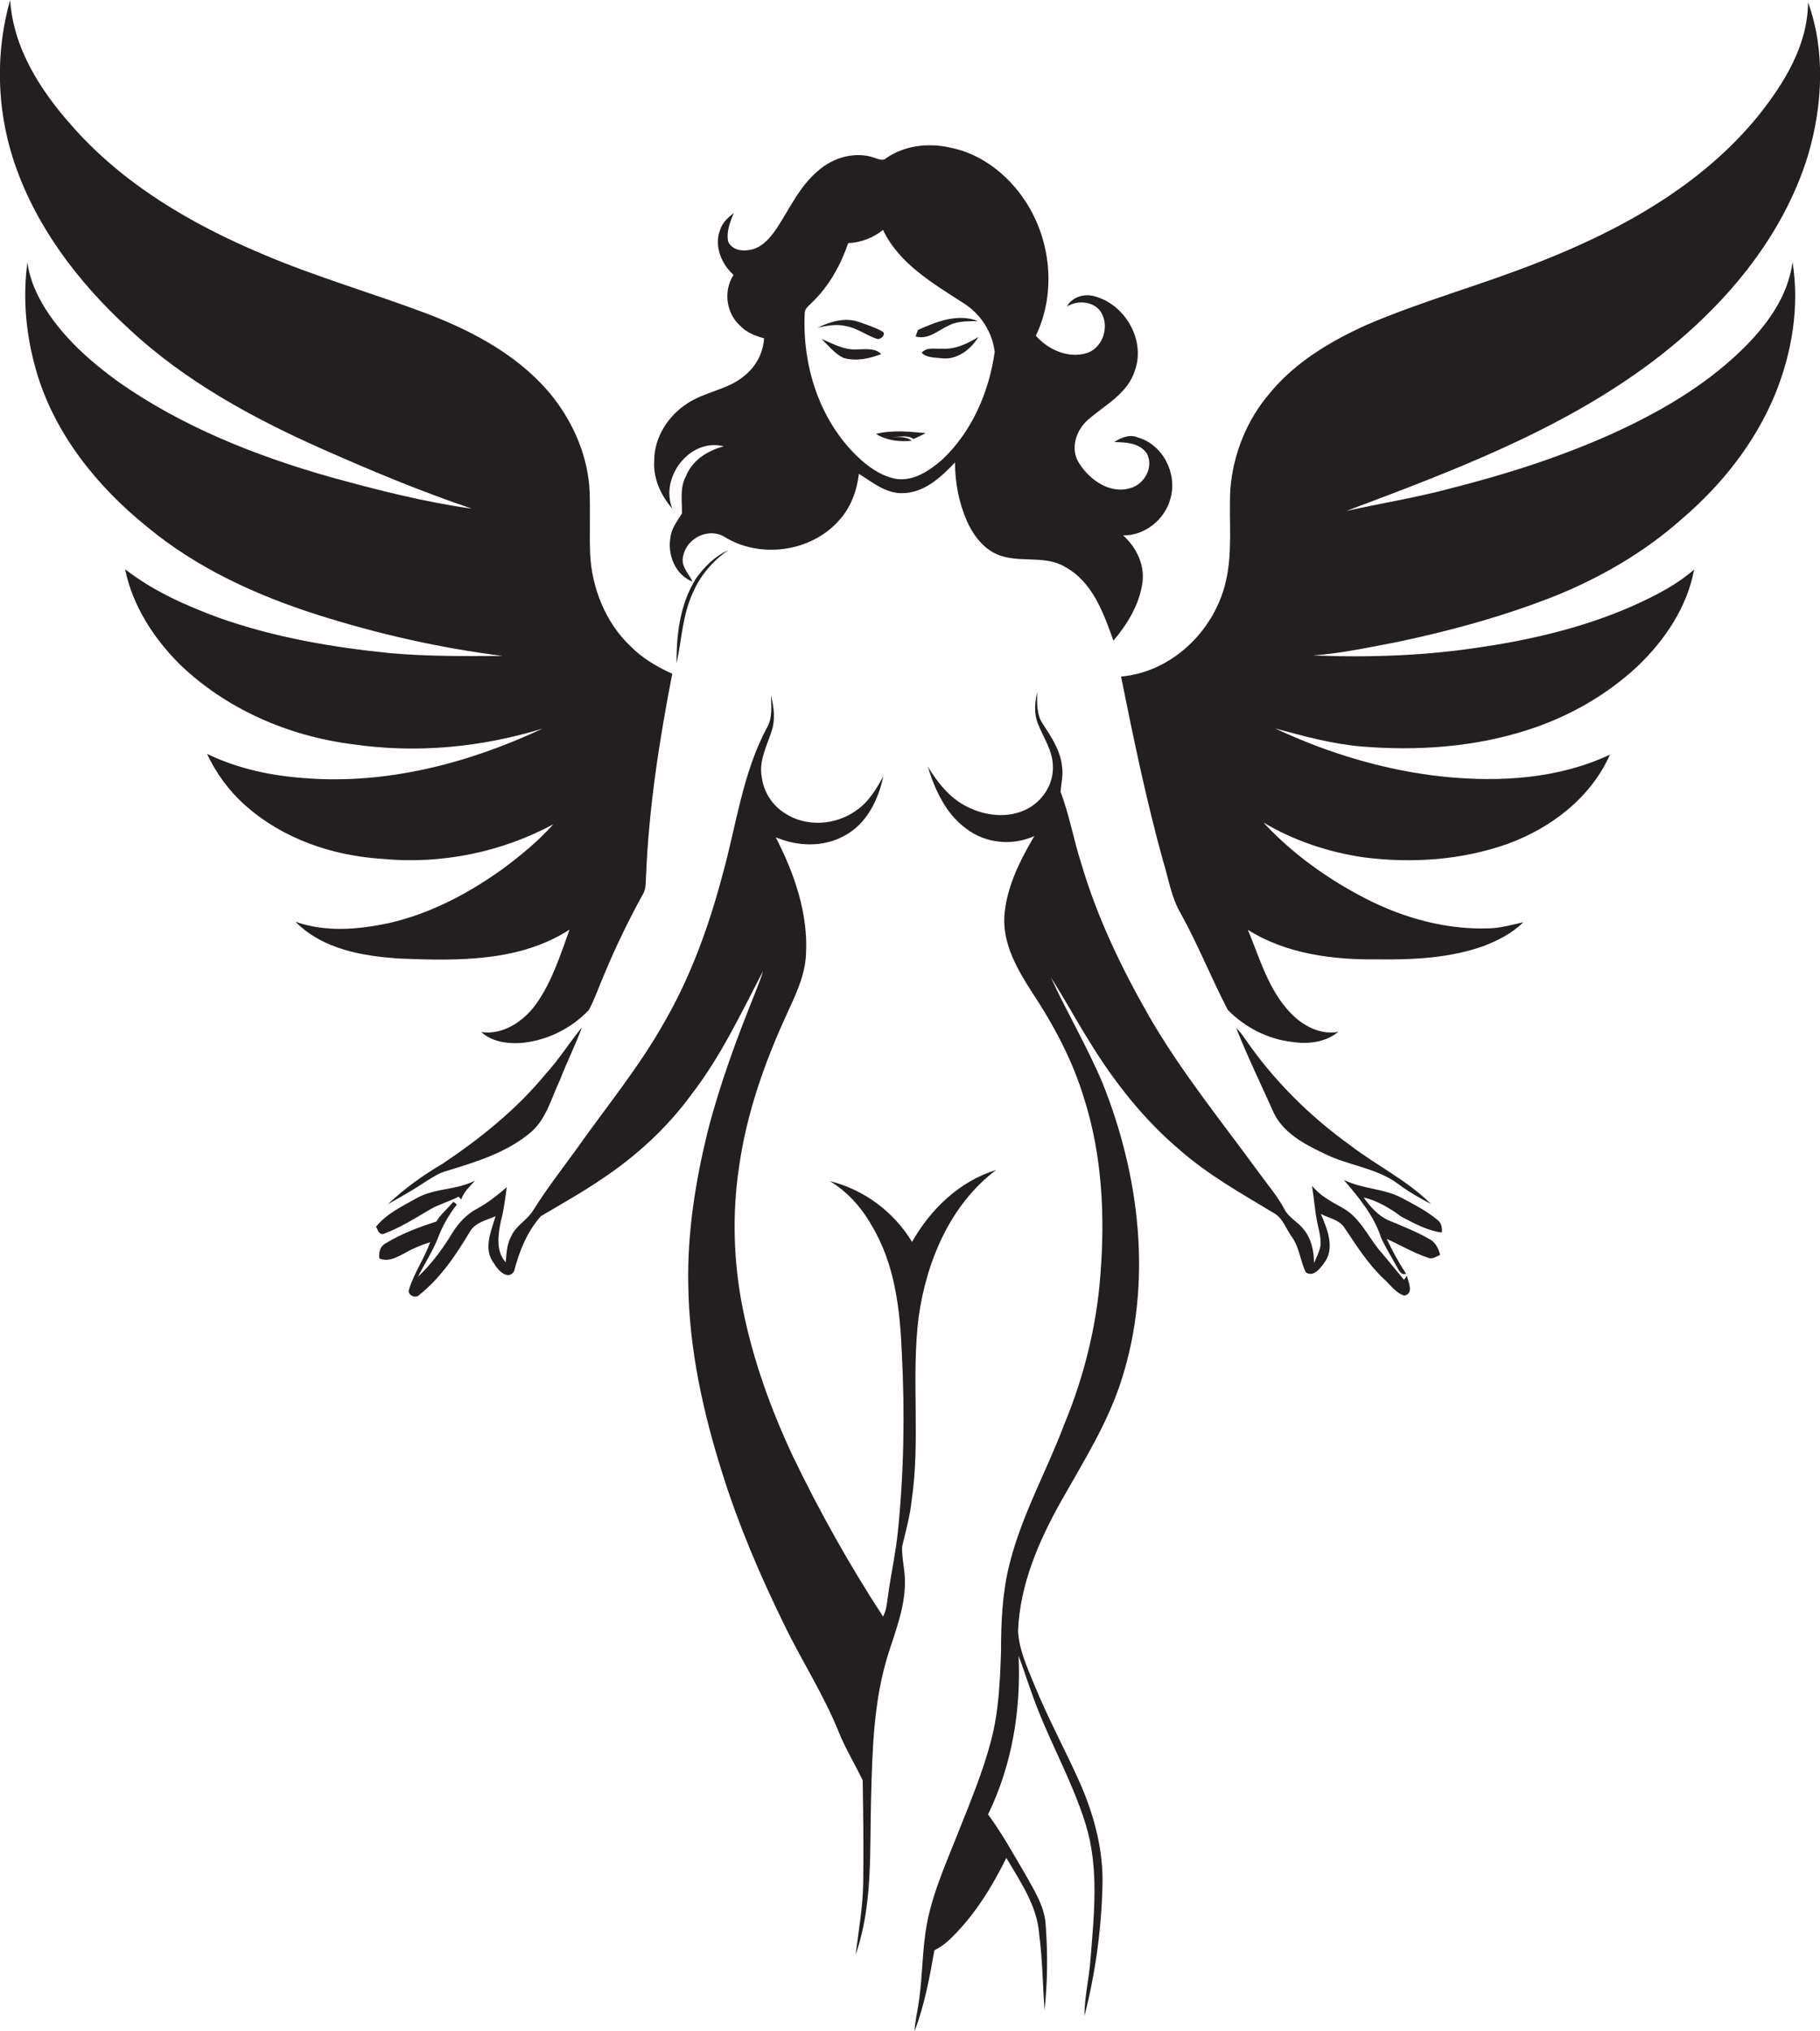 <?xml version="1.0" encoding="utf-8"?>
<!-- Generator: Adobe Illustrator 19.2.0, SVG Export Plug-In . SVG Version: 6.00 Build 0)  -->
<svg version="1.1" id="Layer_1" xmlns="http://www.w3.org/2000/svg" xmlns:xlink="http://www.w3.org/1999/xlink" x="0px" y="0px"
	 viewBox="0 0 715.8 798.6" enable-background="new 0 0 715.8 798.6" xml:space="preserve">
<g>
	<path fill="#231F20" d="M197.9,341.5c-13.6,9.8-28.8,17.8-45.2,21.5c-12,2.5-24.7,3.6-36.5-0.6c10.7,10.9,26.7,13.6,41.3,14.5
		c22.5,0.9,46.9,1.3,66.5-11.4c-3.6,10-6.9,20.4-13.1,29.2c-4.9,6.8-12.9,12.3-21.6,11.1c4.1,3.7,9.9,4.6,15.3,4.3
		c10.2-0.8,20-5.6,27-13c2.4-4.5,4-9.3,6-13.9c4.5-10.8,9.6-21.4,15.3-31.7c1.3-2.2,1-4.9,1.2-7.3c1.1-26.7,5.2-53.1,10.3-79.3
		c-6-2.7-11.8-6.1-16.5-10.9c-9.8-9.3-15.1-22.8-15.8-36.1c-0.3-8.2,0.1-16.4-0.2-24.7c-0.6-13.2-5.9-25.9-13.9-36.4
		c-12.5-16.1-30.9-26.1-49.6-33.3c-21.7-8.2-44.1-14.6-65.4-23.7C75.2,88.1,48.4,72.4,28.3,49.5C16,35.7,5.2,19,4,0
		c-5.8,20.3-5.3,42.3,1.1,62.3c8.4,26.1,25.5,48.6,45.5,66.9c22.1,20.7,49,35.3,76.5,47.5c19.2,8.5,38.6,16.6,58.5,23.3
		c-18.7-2.6-37-7.3-55.2-12.3c-29.7-8.4-59-20-84.3-37.9c-10.7-7.8-20.8-16.8-28-28c-3.6-5.7-6.5-12-7.3-18.7
		c-2,14.4-0.5,29.3,3.6,43.2c7.2,24.4,23.8,45,43.4,60.8c19.6,16.3,43.1,27,67.3,34.7c23.7,7.5,48,13,72.6,16.1
		c-14.8,0.1-29.5,0.2-44.3-1.1c-22.8-2.3-45.6-6.2-67.3-13.9c-13-4.8-25.9-10.5-36.9-19.1c2.9,14.3,11.2,27.1,21.4,37.3
		c18.3,17.7,42.8,28.3,67.9,31.5c25,3.7,50.7,1.3,74.8-6.1c-28.8,13.5-60.8,21.9-92.8,19.5c-13.5-0.9-26.9-3.7-39.1-9.6
		c3.6,7.6,8.6,14.5,14.9,20.1c14.8,13.3,34.5,20,54.2,21.2c23,2.2,46.7-2.6,67.1-13.6C211.7,330.7,204.9,336.3,197.9,341.5z"/>
	<path fill="#231F20" d="M711.2,60.7c5.6-19.3,6.8-40.7-0.1-59.8c-0.1,16.8-9.3,31.7-19.4,44.4c-22.2,27.4-53.9,45-86.3,57.7
		c-22.5,9-46.1,15.3-68.3,24.9c-14.1,6.4-27.9,14.7-37.8,26.8c-8.9,10.4-14.3,23.8-15.4,37.5c-0.7,12.4,1.1,25.1-2,37.3
		c-4.7,18.9-21.3,34.8-41,36.5c4.9,24.3,9.9,48.6,16.5,72.4c2.2,7,3.2,14.4,7,20.8c6.8,12.3,12,25.4,18.5,37.9
		c6.8,6.9,15.9,11.6,25.6,12.6c6.1,0.9,12.9,0.1,17.8-4c-7.1,1.3-13.9-2.4-18.7-7.4c-8.7-9-12.1-21.4-16.8-32.7
		c15.1,9.5,33.4,11.8,50.9,11.6c14,0.2,28.4-0.5,41.7-5.2c5.7-2.2,11.3-5,15.7-9.4c-4.4,1-8.9,2.3-13.5,2.4
		c-16.8,0.6-33.4-4-48.3-11.6c-15-7.7-28.9-17.6-40.4-30c12.1,7.2,25.7,11.7,39.5,13.7c18.9,2.4,38.5,1.1,56.5-5.3
		c17.1-6.2,32.8-18.2,40.3-35.1c-20.2,9.5-43.2,10.9-65.2,8.7c-23.1-2.4-45.6-9.2-66.5-19c11.1,3,22.3,6.1,33.9,7.1
		c21.8,1.8,44.2,0.3,65.1-6.4c16.1-5.1,31.2-13.6,43.6-25.2c10.7-10.2,19.5-23.3,22.2-38c-6.2,5.5-13.6,9.4-21,12.9
		c-19.5,9.1-40.7,14.3-61.9,17.5c-22.1,3.5-44.6,4.3-67,3.4c11.2-0.8,22.2-3.2,33.2-5.3c21.4-4.5,42.5-10.3,62.8-18.4
		c17.8-7.3,34.6-17.1,49-29.9c15.7-13.4,28.9-30,36.8-49.2c6.6-16.3,9.6-34.4,6.8-51.9c-1.8,14-10.7,25.7-20.6,35.2
		c-14.5,13.9-32.2,24.1-50.5,32.4c-20.5,9.2-41.9,16-63.7,21.5c-13.4,3.6-27.2,5.8-40.7,8.8c41.8-15.7,84.5-31.7,120.5-58.8
		C677.5,121.3,701.1,93.9,711.2,60.7z"/>
	<path fill="#231F20" d="M284.7,175.5c-6.4,1.6-12.5,5.5-15,11.9c-2.4,4.5-1.4,9.7-1.5,14.5c-1.8,2.9-4.1,5.8-4.5,9.3
		c-1.3,6.9,1.9,14.9,8.7,17.5c-1.6-3.3-5-6.4-3.6-10.5c1.5-6.7,9.9-10.8,16-7.2c14,8.8,34.2,6.1,45.2-6.4c4.6-5,7-11.6,7.8-18.3
		c5.2,3.2,10.3,7.6,16.8,7.6c8.6,0.1,15.5-6.2,21-12.1c0,7.9,1.5,15.7,4.6,22.9c2.2,5,5.6,9.8,10.4,12.5c8.7,4.9,19.6,0.5,28.3,5.7
		c10.8,5.9,15.1,18.1,19,29c5.5-6.5,10.2-14.2,11.4-22.7c1-7.1-2.4-14.1-7.6-18.7c8.5,0.2,16.5-6.3,18.6-14.4
		c2.9-9.8-2.9-21.3-12.8-24.1c-3.2-1.4-6.6,0.1-9.3,1.8c4.6,0.1,10.1,0.3,12.9,4.6c2.7,5.3-1,12-6.5,13.5c-8,2.5-16.1-3.2-20.2-9.8
		c-3.7-5.7-1.1-13.3,3.8-17.3c6.6-5.7,15.3-10.1,18.1-19c4.5-12.2-4.1-26.7-16.6-29.5c-3.8-0.8-8.2,0.7-10.1,4.2
		c4-2.4,9.8-2.2,12.9,1.5c4.2,5.5,1.6,14.6-5,16.8c-7.3,2.3-15.3-1.3-20.1-6.8c8.1-16.9,6-37.8-4.4-53.3
		c-6.8-10.2-17.3-18.4-29.5-20.7c-8.5-1.9-17.8-0.8-25,4.2c-1.4,1.3-3.2,0.2-4.7-0.2c-7.6-2.6-16.3,0-22.1,5.2
		c-7.3,6.1-11.2,15-16.3,22.7c-2.6,3.8-6,7.8-10.8,8.4c-3.1,0.6-6.8-0.2-8.2-3.3c-0.8-3.8,0.7-7.7,2.2-11.2
		c-2.3,1.7-4.5,3.8-5.4,6.6c-2.4,6.3,0.5,13.4,5.3,17.7c-4,6.1-3,14.8,2.4,19.8c2.5,2.7,6,4.2,9.6,5.1c-0.3,5.8-3.3,11.3-7.9,14.9
		c-6.5,5.4-15.4,6.1-22.4,10.8c-7.5,4.9-12.9,13.3-12.9,22.4c-0.5,7.1,2.7,13.8,7.2,19C259.3,188,271.2,172,284.7,175.5z
		 M316.5,123.2c-0.1-1.9,1.7-3,2.8-4.2c6.7-6.4,11.3-14.7,14.3-23.4c5-0.2,9.8-2.1,13.7-5.2c6.3,13.3,19.6,21,31.5,28.7
		c6.8,4.2,11.5,11.4,12.4,19.3c-2.2,15.7-8.9,31.2-20.5,42.2c-5,4.4-11.3,8.7-18.3,7.7c-6.1-1.2-11.3-5-15.6-9.2
		C322.1,164.7,315.5,143.5,316.5,123.2z"/>
	<path fill="#231F20" d="M373.3,127.9c3.5-1.8,7.5-1.5,11.3-1.7c-8-3-16.2,0.2-23.5,3.5c-0.3,0.6-0.8,1.9-1,2.6
		C365.2,133.7,369,129.8,373.3,127.9z"/>
	<path fill="#231F20" d="M332.6,128.2c4.4,0.7,8,3.6,12.2,5c1.5,0.7,4.2-2.1,2-3c-2.9-1.6-6.1-2.6-9.3-3.7c-5.3-1.8-11,0-15.9,2.3
		C325.2,128.1,328.9,127.3,332.6,128.2z"/>
	<path fill="#231F20" d="M370.6,137.1c-2.7,0.2-6.1-0.8-8.1,1.6c2,2.1,5.3,1.8,8,2.2c6,0.6,11.3-3.5,14.3-8.4
		C380.5,135.1,375.8,137.4,370.6,137.1z"/>
	<path fill="#231F20" d="M336.6,137.4c-4.9,0.2-9.2-2.4-13.5-4.1c2.8,2.6,5.3,6,8.9,7.5c4.9,1.3,10,0.2,14.6-1.6
		C343.9,136.6,340,137.4,336.6,137.4z"/>
	<path fill="#231F20" d="M358.6,173.3c-2.3-1.9-5.4-1.3-8.2-1.5c2.9,0.2,6.3-1,8.9,0.8c1.6-0.7,3.2-1.5,4.8-2.3
		c-6.5-0.6-13.2-1.3-19.6,0.3C348.7,173.2,353.7,173.8,358.6,173.3z"/>
	<path fill="#231F20" d="M273.7,227.5c-6.2,9.9-7.7,21.8-7.6,33.3c2-9.2,2.3-18.8,6.3-27.5c2.9-6.9,7.9-12.8,14.1-17
		C281.3,218.6,277,222.8,273.7,227.5z"/>
	<path fill="#231F20" d="M552.2,503.2c-3.3-3.9-6.5-8-9.9-11.9c-4.5-5.6-7.7-12.8-14.3-16.4c-4.3-2.4-8.8-4.7-12-8.7
		c0.8,4.8,1.1,9.8,2.1,14.6c0.6,2.8,1.4,5.6,1.3,8.5c-0.3,2.6-1.6,4.9-2.6,7.3c0-4.8-1.1-9.7-4.2-13.4c-2.2-2.8-5.7-4.4-7.4-7.7
		c-2.7-5.1-6.5-9.5-9.9-14.2c-14.8-20.3-30.7-39.8-43.3-61.6c-11-19.2-20.6-39.2-26.8-60.4c-3-9.2-4.6-18.9-8.1-28
		c0.3-3.3,1.1-6.6,0.6-9.9c-0.6-6.3-4.2-11.6-7.5-16.7c-2.6-3.6-2.3-8.3-2.3-12.5c-0.9,4-1.3,8.4,0.3,12.3
		c2.1,5.5,5.9,10.7,5.9,16.8c0.3,7.2-4.3,14-10.6,17c-7.2,3.5-15.9,2.5-22.9-1c-6.9-3.3-11.8-9.5-15.7-15.9
		c2.8,9.2,7.1,18.6,15.1,24.4c7.5,5.8,18.2,6.9,26.8,2.9c-5.7,9.7-11,20.2-11.8,31.6c-0.6,11,5.1,20.8,10.8,29.7
		c8.7,13.1,16.2,27.2,20.7,42.3c7,22.2,8.1,45.8,6.3,68.8c-1.5,20.3-6.5,40.3-14.3,59.1c-6.9,18.3-16.6,35.4-21.4,54.5
		c-2.9,11.3-3.4,23-3.4,34.6c-0.4,11.9-0.9,23.9-4,35.4c-3.2,12.1-8,23.6-12.6,35.2c-5.4,13.7-11.8,27.4-13.4,42.2
		c-1.1,8.9-1.1,17.8-2.6,26.7c-0.5,3.2-1.3,6.5-1.4,9.8c3.9-10.2,5.9-21,7.8-31.8c2.6-1.3,5-3.1,7-5.2c9-8.9,15.7-19.8,21.3-31.1
		c5.5,9.4,12.1,18.8,12.9,29.9c1.3,9.9,1.4,20,2.1,30c1.2-11,1.3-22.1,0.5-33.1c-0.3-7.7-4.7-14.3-8.3-20.8
		c-4.6-7.8-9-15.8-14.4-23.1c9.4-19.3,13-41,12-62.3c1.8,4.5,3.2,9.2,4.9,13.8c6.1,17.9,15.9,34.3,21.5,52.4
		c5.3,17.2,3.3,35.3,1.9,52.9c-0.5,7.5-2.4,14.9-2.4,22.5c4.3-16.8,6.7-34.1,7.1-51.4c0.4-13.7-3.2-27.2-8.6-39.7
		c-5.8-13.1-12.7-25.7-18.1-38.9c-2.8-6.9-6.1-13.9-6.5-21.4c0.7-18.2,8.1-35.3,16.9-51c8.8-15.6,18.5-30.9,23.9-48.1
		c12.1-38,7.1-79.7-7.5-116.2c-6-14.3-13.9-27.6-20.4-41.7c5.3,8.2,9.9,16.8,15.1,25.1c9.8,16,21.5,30.9,35.9,43
		c11.1,9.7,24,16.9,36.6,24.5c3.7,2,4.9,6.4,7.3,9.6c2.9,4.1,3.2,9.4,5.4,13.8c2.9,1.9,5.5-1.4,7-3.5c4.7-5.8,1.4-13.6-1.1-19.5
		c3.2,1.7,7.4,2.3,9.4,5.6c4.6,6.9,9.1,14,15.2,19.8c2.6,2.3,4.7,5.6,8.2,6.7c3.9-0.8,1.6-5.3,1-7.8
		C553.1,502,552.6,502.6,552.2,503.2z"/>
	<path fill="#231F20" d="M358.5,590.3c3.6-24-0.2-48.4,2.8-72.5c3.1-21.9,12.4-44.2,30.5-57.8c-14.4,4.4-25.8,15.4-33.1,28.3
		c-7.1-11.8-18.9-20.6-32.3-23.9c6.9,4.2,12.4,10.3,16.4,17.4C352,497,354,515,354.7,532.3c1.2,23.4,0.8,46.9-1.6,70.2
		c-0.8,8-2.6,15.9-3.7,23.9c-0.5,3.1-0.6,6.4-2.1,9.2c-13.1-20.1-24.9-41.1-35.3-62.7c-8.8-18.7-15.9-38.3-19.9-58.5
		c-3.6-18.1-4.2-36.8-1.5-55.1c2.9-21.2,10.1-41.6,19-60.9c3.4-7.4,7-14.9,7.4-23.1c0.9-16.2-4.6-31.9-11.9-46.1
		c8.5,3.6,18.6,4,26.8-0.5c8.8-4.5,13.6-14.2,15.5-23.5c-2.7,5-5.8,10.2-10.7,13.5c-8.1,5.8-19.7,6.6-28.1,1
		c-4.9-3.1-8.3-8.4-9-14.2c-1.2-6.3,2-12.2,3.9-18.1c1.5-4.5,0.9-9.4-0.3-14c0.1,4.2,0.7,8.6-1.4,12.4
		c-9.8,18.1-12.2,38.8-17.7,58.4c-5.3,19.9-12.3,39.4-22.6,57.3c-10.1,18.1-23.3,34-35.2,50.9c-5.6,7.7-11.5,15.3-16.6,23.5
		c-2.4,3.9-6.9,6-8.7,10.3c-1.7,3.1-1.8,6.7-2.1,10.1c-4-4.4-3-10.9-1.9-16.2c1.2-4.4,1.7-8.9,2.3-13.3c-3.6,3.1-7.4,6.1-11.6,8.4
		c-4.1,2.1-7.3,5.6-9.7,9.4c-3.8,6.3-8.2,12.3-13.6,17.4c2.6-5.2,5.8-10,7.9-15.4c1.8-4.7,4.3-9.1,7.4-13c-0.5-0.4-0.9-0.8-1.4-1.1
		c-2.2,2.7-4.9,4.8-6.7,7.8c-6.9,2.2-13.8,4.8-20,8.6c-2.2,1.2-2.7,3.6-2.4,5.9c3.5,1.5,7-0.5,10-2.1c3.1-1.8,6.5-3.2,10-4.3
		c-2.3,6.4-6.3,12-8.3,18.5c-0.9,2.1,2.3,3.8,3.8,2.4c8.5-6.7,14.6-15.8,20.1-25c2.1-3.7,6.5-4.5,10.1-6.1c-1.8,6-5,13.1-0.5,18.7
		c1.4,2.6,5.5,6.7,7.8,2.9c2-7.8,5.1-15.5,10.5-21.6c8.1-4.8,16.3-9.4,24.1-14.7c13.5-9,25.6-20.1,35.1-33.1
		c11.5-14.9,19.6-32,28.2-48.6c-0.7,2.5-1.7,4.9-2.6,7.3c-7.4,18.3-14.3,36.8-19.2,55.9c-4.8,19.6-8,39.7-7.6,60
		c0.3,25.5,5.9,50.7,13.6,74.9c6.3,20,14.6,39.4,23.8,58.2c7,14.6,15.9,28.2,21.9,43.2c2.6,6.4,6.3,12.4,9.3,18.7
		c0.2,13.3,0.4,26.7,0.2,40c-0.1,9.6-1.8,19.1-3,28.6c6.9-19.8,5.5-41,6.1-61.6c0.5-19.3,1-39,7-57.5c2.9-9,6.4-18,6.3-27.6
		c0.1-4.6-1.3-9.2-1.1-13.8C356.3,601.7,357.9,596.1,358.5,590.3z"/>
	<path fill="#231F20" d="M174,457.6c-7.7,4.5-15,9.8-21.5,15.9c5.1-2.9,10.3-5.8,15.2-9.1c2.5-1.6,5-3.2,7.9-4
		c11.8-3.6,24-7.3,33.5-15.5c5.9-5.3,7.8-13.3,11.1-20.2c2.7-7,6.1-13.8,8.7-20.8c-4.8,5.8-8.8,12.3-13.9,17.9
		C203.5,435.9,189.1,447.5,174,457.6z"/>
	<path fill="#231F20" d="M521.1,453.7c9.2,4.6,20,5.4,28.5,11.6c4.1,3.1,8.6,5.7,13.2,8.1c-9.3-9.3-21.2-15-31.5-22.9
		c-16.2-11.6-30.5-25.8-41.8-42.3c-1-1.4-2-2.8-3.3-4c4.3,10.9,9.4,21.4,14.2,32.1C504,445.2,513,449.9,521.1,453.7z"/>
	<path fill="#231F20" d="M150.7,485.2c6.5-2.4,12.4-6.1,18.3-9.6c3.6-2.1,7.7-3.2,11.4-5.1c0.3,0.4,0.7,0.8,1,1.1
		c1-3,3.4-5.1,5.4-7.4c-7.1,3.7-15.5,2.9-22.6,6.7c-5.8,3.3-12,6.1-16.3,11.4C148.6,483.5,148.9,485.4,150.7,485.2z"/>
	<path fill="#231F20" d="M565.3,479.6c-4.1-3.4-8.9-5.9-13.6-8.4c-7.2-4-15.8-3.6-23.2-7.3c5.9,6.9,11.9,14.1,14.7,22.8
		c1.8,4,4.2,7.7,6.3,11.6c0.7,1.2,1.7,3.3,3.5,2.5c-2.9-4.4-5.4-9-7.6-13.7c5.4,2.5,10.6,5.5,16.2,7.4c1.7,0.8,3.3-0.5,4.8-1.1
		c-0.6-2.4-1.8-4.9-4-6.1c-5.2-3-10.8-5.2-16.3-7.5c-4.1-1.8-7.2-5.4-9.8-9c5.5,1.3,10.4,4.3,14.9,7.6c5,2.6,10.2,5.5,15.9,6.2
		C567.2,482.8,567,480.8,565.3,479.6z"/>
</g>
</svg>
